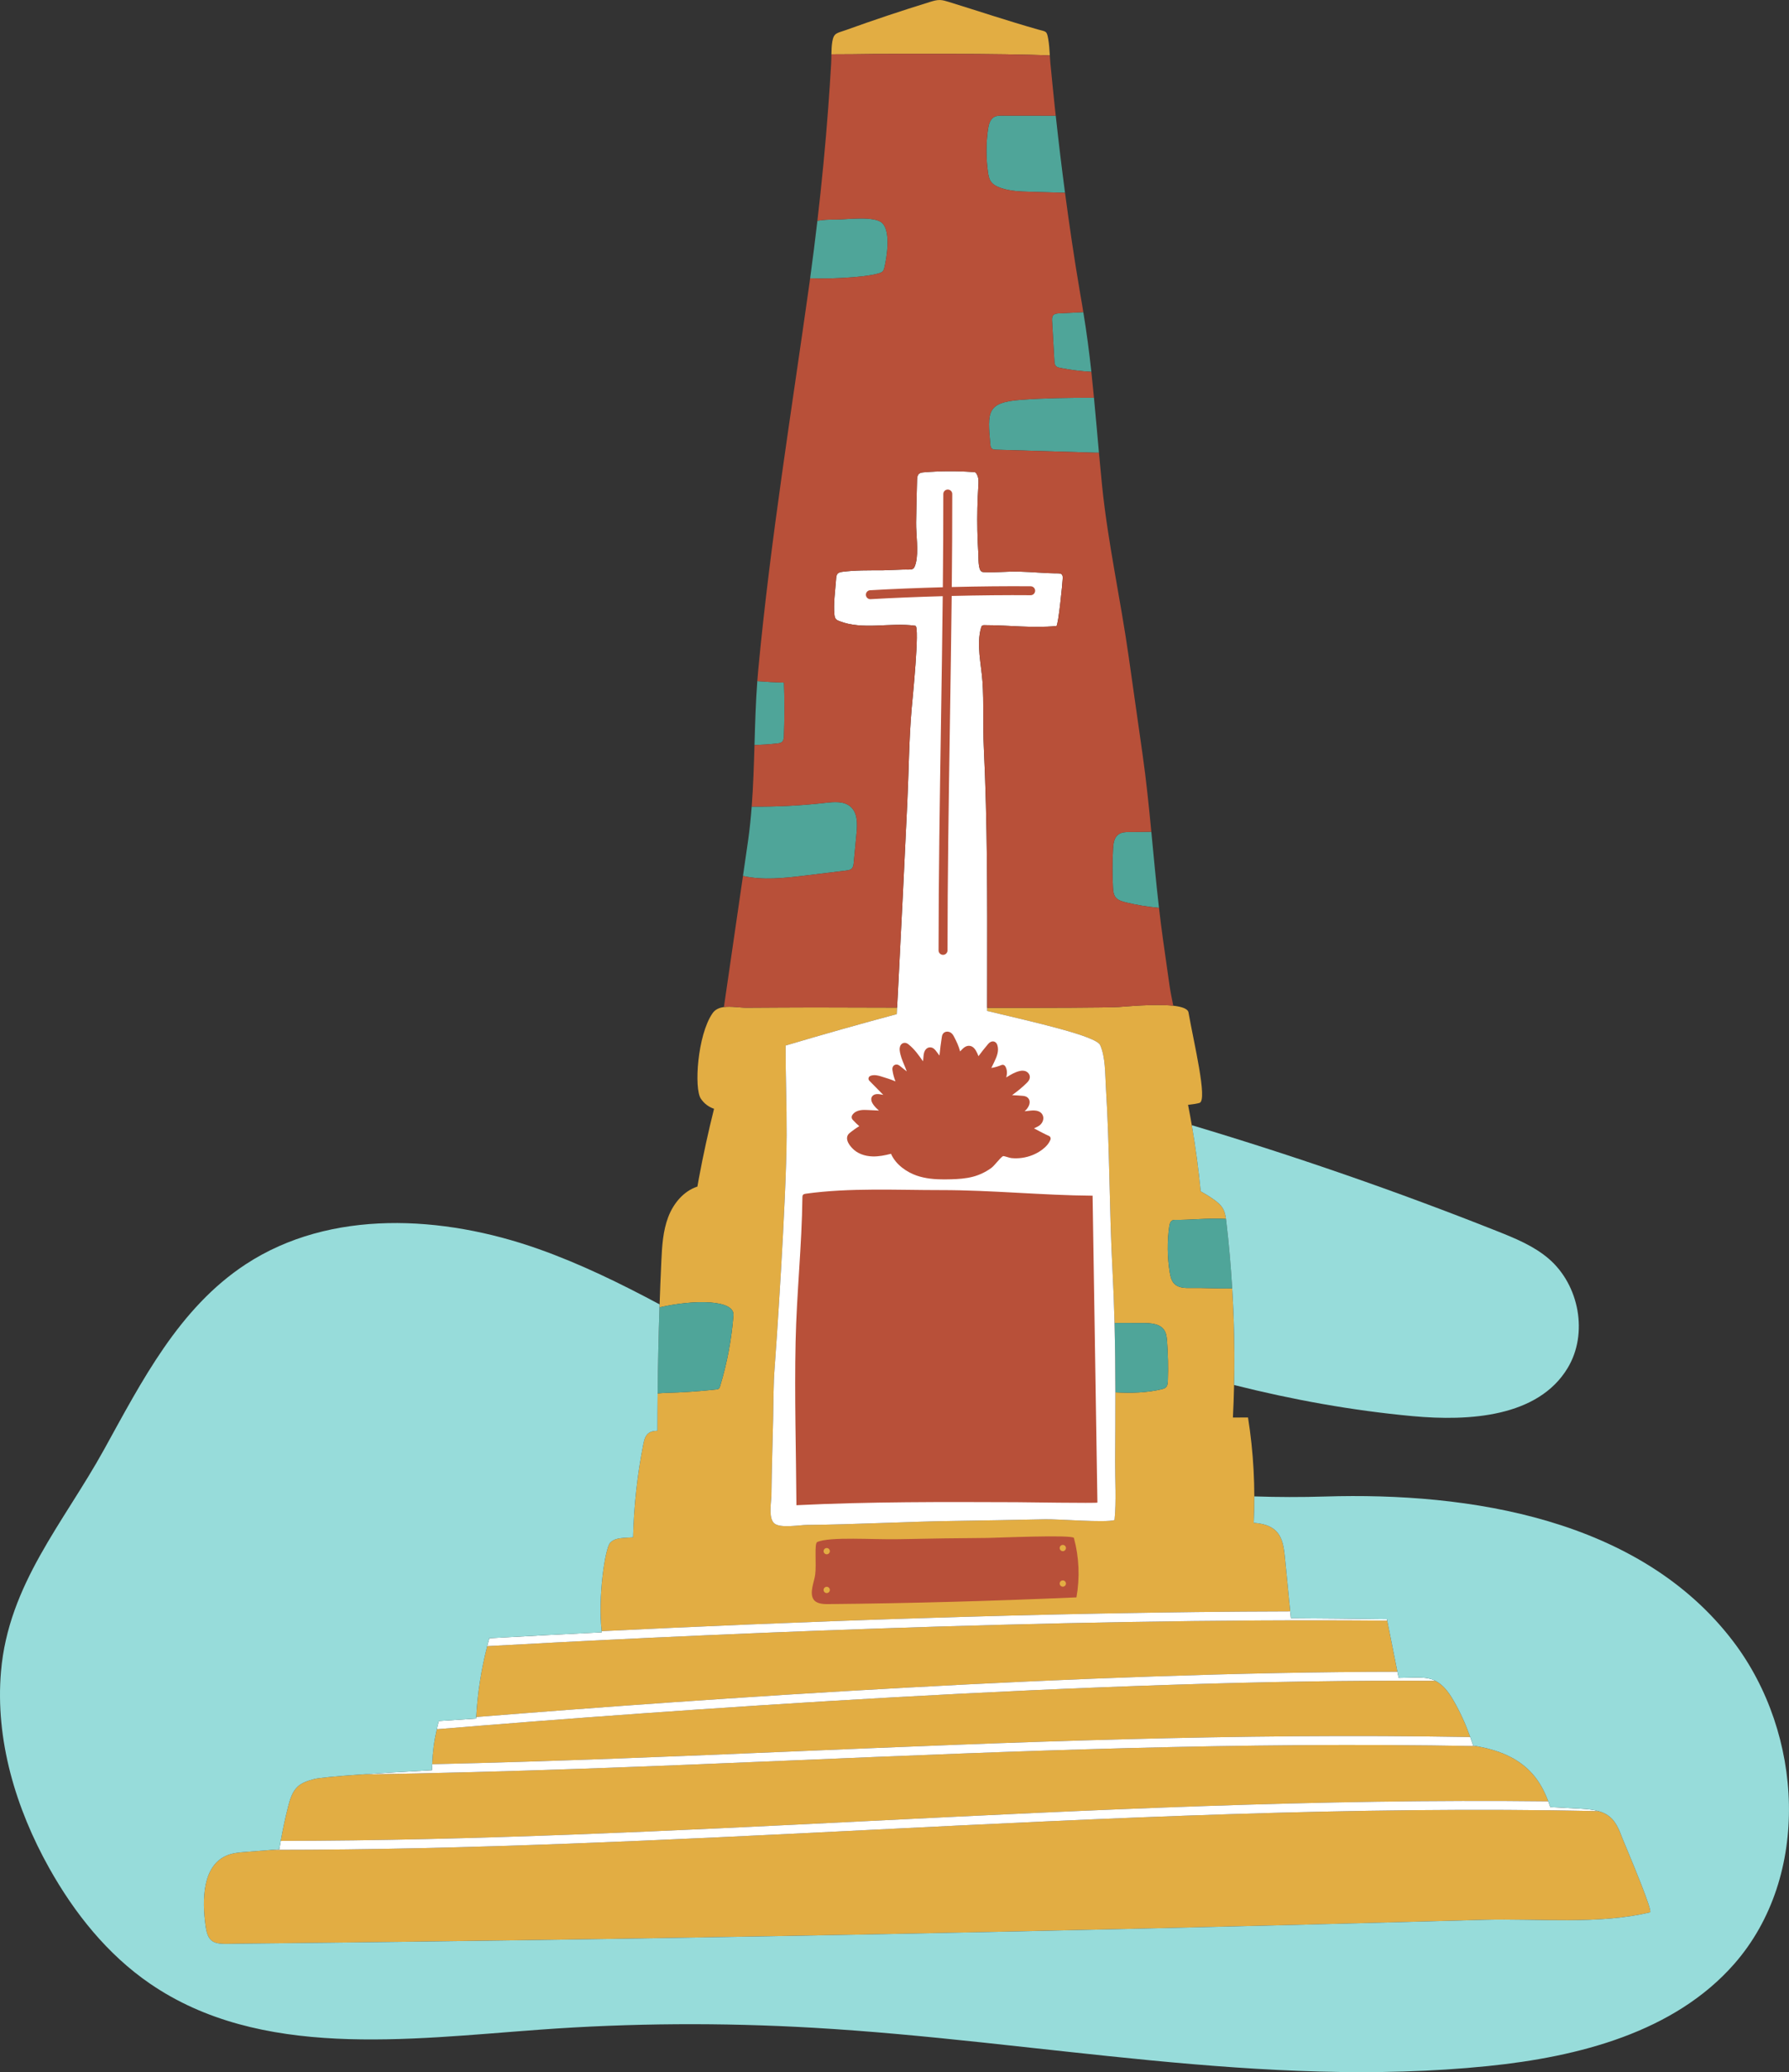 <?xml version="1.0" encoding="UTF-8"?><svg xmlns="http://www.w3.org/2000/svg" xmlns:xlink="http://www.w3.org/1999/xlink" height="463.5" preserveAspectRatio="xMidYMid meet" version="1.0" viewBox="0.0 -0.0 400.1 463.5" width="400.1" zoomAndPan="magnify"><rect x="0.0" y="-0.0" width="400.1" height="463.5" fill="#333333" stroke="none"/><defs><clipPath id="a"><path d="M 0 251 L 400.09 251 L 400.09 463.512 L 0 463.512 Z M 0 251"/></clipPath></defs><g><g id="change1_1"><path d="M 287.363 348.332 C 287.16 346.258 286.879 344.008 285.426 342.512 C 284.141 341.188 282.273 340.781 280.391 340.629 C 280.766 332.758 280.348 324.848 279.113 317.066 C 277.988 317.07 276.859 317.082 275.734 317.086 C 276.215 307.461 276.156 297.809 275.578 288.188 C 272.309 288.273 268.879 288.039 266.293 288.102 C 265.012 288.133 263.586 288.098 262.668 287.203 C 261.977 286.527 261.754 285.516 261.598 284.562 C 261.059 281.191 261.023 277.738 261.492 274.355 C 261.566 273.844 261.695 273.262 262.148 273.008 C 262.414 272.859 262.734 272.859 263.039 272.867 C 265.793 272.93 270.113 272.434 274.184 272.652 C 274.07 271.84 273.902 271.031 273.496 270.328 C 272.992 269.453 272.176 268.816 271.355 268.234 C 270.445 267.594 269.5 267.012 268.527 266.48 C 267.902 259.988 266.965 253.531 265.699 247.137 C 266.77 247.023 267.652 246.883 268.262 246.707 C 270.145 246.164 266.969 233.164 265.801 226.469 C 265.652 225.625 264.277 225.18 262.395 224.965 C 258.184 224.492 251.441 225.191 250.23 225.25 C 246.98 225.414 234.547 225.445 220.77 225.434 C 220.77 225.664 220.77 225.898 220.77 226.133 C 231.336 228.656 245.141 231.727 246.047 233.773 C 247.238 236.465 247.141 240.199 247.32 243.086 C 248.188 256.816 248.074 270.547 248.809 284.273 C 249.016 288.156 249.156 292.047 249.258 295.934 C 251.414 295.938 253.57 295.941 255.727 295.945 C 257.43 295.949 259.414 296.098 260.363 297.512 C 260.844 298.23 260.938 299.141 261.004 300.004 C 261.227 302.934 261.289 305.871 261.191 308.809 C 261.176 309.359 261.125 309.973 260.719 310.348 C 260.465 310.586 260.105 310.684 259.762 310.766 C 256.387 311.555 252.922 311.637 249.445 311.445 C 249.457 316.574 249.426 321.703 249.395 326.828 C 249.371 331.172 249.695 335.711 249.254 340.02 C 247.078 340.656 236.812 339.773 233.711 339.84 C 226.848 339.992 219.98 340.113 213.117 340.215 C 202.398 340.367 191.332 341.016 180.473 341.105 C 178.801 341.117 174.523 341.906 173.184 340.773 C 173.039 340.652 172.918 340.508 172.816 340.34 C 171.926 338.871 172.512 335.805 172.527 334.398 C 172.59 328.746 172.777 323.094 172.906 317.445 C 172.996 313.578 172.945 309.648 173.258 305.793 C 173.465 303.246 175.867 268.734 175.926 253.93 C 175.949 247.086 175.676 240.723 175.699 233.875 C 183.953 231.414 192.242 229.078 200.559 226.844 C 200.582 226.359 200.609 225.875 200.633 225.391 C 193.172 225.371 186.484 225.352 181.984 225.344 C 176.973 225.336 171.965 225.402 166.953 225.414 C 165.41 225.418 163.508 225.051 161.898 225.266 C 160.859 225.406 159.941 225.785 159.336 226.676 C 155.953 231.613 155.215 243.48 156.73 245.742 C 157.516 246.918 158.535 247.617 159.691 248.023 C 158.41 253.148 157.281 258.309 156.312 263.5 C 156.195 264.137 156.09 264.777 155.973 265.418 C 152.895 266.414 150.609 269.184 149.449 272.223 C 148.254 275.355 148.062 278.766 147.906 282.113 C 147.742 285.555 147.609 289 147.492 292.445 C 155.145 290.668 164.309 290.664 164.031 294.219 C 163.613 299.586 162.613 304.91 161.047 310.062 C 160.984 310.266 160.914 310.48 160.75 310.617 C 160.586 310.754 160.363 310.781 160.156 310.805 C 156.383 311.219 152.594 311.477 148.801 311.57 C 148.348 311.582 147.754 311.629 147.078 311.688 C 147.051 314.473 147.027 317.254 147.027 320.039 C 146.32 320.074 145.598 320.16 145.035 320.582 C 144.297 321.141 144.055 322.133 143.875 323.043 C 142.516 329.902 141.754 336.875 141.59 343.863 C 141.539 343.867 141.488 343.875 141.438 343.883 C 139.711 344.055 137.57 343.824 136.43 345.133 C 135.301 346.426 133.688 357.305 134.555 364.867 C 174.188 362.914 232.738 360.578 288.555 360.445 C 288.156 356.41 287.762 352.371 287.363 348.332 Z M 367.008 421.398 C 365.273 416.969 363.047 411.75 362.816 411.141 C 362.156 409.391 361.445 407.559 360.008 406.367 C 359.266 405.758 358.402 405.375 357.484 405.117 C 302.562 403.949 247.227 406.695 193.676 409.363 C 149.965 411.543 104.914 413.785 61.023 413.785 C 60.969 413.785 60.914 413.785 60.859 413.785 C 58.891 413.938 56.922 414.094 54.957 414.246 C 53.535 414.355 52.09 414.473 50.773 415.016 C 45.246 417.297 45.148 424.98 45.984 430.902 C 46.602 435.254 48.52 434.824 52.918 434.777 C 105.836 434.238 158.746 433.43 211.656 432.352 C 238.387 431.805 265.117 431.191 291.848 430.508 C 305.215 430.168 318.578 429.809 331.941 429.434 C 343.789 429.102 357.5 430.562 369.02 427.762 C 369.363 427.68 368.328 424.766 367.008 421.398 Z M 193.578 407.367 C 243.504 404.879 294.984 402.324 346.262 402.934 C 345.434 400.691 344.328 398.594 342.742 396.797 C 339.523 393.141 334.992 391.414 330.117 390.574 C 276.805 389.598 226.559 391.703 177.898 393.75 C 146.297 395.078 113.93 396.426 80.836 396.918 C 74.984 397.32 71.266 397.676 70.266 397.945 C 68.969 398.297 67.629 398.691 66.629 399.59 C 65.387 400.707 64.875 402.406 64.457 404.027 C 63.797 406.59 63.246 409.176 62.785 411.781 C 106.074 411.723 150.473 409.516 193.578 407.367 Z M 328.812 388.551 C 327.832 385.781 326.629 383.098 325.168 380.551 C 324.129 378.73 322.855 376.895 320.996 375.973 C 246.062 375.504 148.387 382.609 97.691 386.801 C 97.094 389.371 96.75 391.992 96.648 394.629 C 124.227 394 151.285 392.867 177.812 391.75 C 226.098 389.719 275.941 387.625 328.812 388.551 Z M 310.246 362.516 C 234.816 361.844 148.773 366 108.961 368.215 C 107.617 373.402 106.797 378.727 106.496 384.074 C 157.074 380.004 243.074 374.023 312.523 373.949 C 311.766 370.141 311.008 366.328 310.246 362.516 Z M 195.648 12.066 C 192.41 12.109 189.176 12.156 185.938 12.152 C 185.957 11.18 185.984 10.207 186.145 9.285 C 186.488 7.293 187.219 7.434 189.145 6.738 C 195.387 4.484 201.688 2.379 208.031 0.422 C 208.73 0.207 209.441 -0.008 210.172 0.004 C 210.836 0.016 211.48 0.211 212.113 0.406 C 218.77 2.465 225.402 4.68 232.102 6.586 C 233.949 7.113 234.086 6.824 234.422 8.68 C 234.641 9.891 234.711 11.156 234.789 12.406 C 224.809 11.926 198.539 12.031 195.648 12.066" fill="#e2ad43"/></g><g id="change2_1"><path d="M 259.762 310.766 C 260.105 310.684 260.465 310.586 260.719 310.348 C 261.125 309.973 261.176 309.359 261.191 308.809 C 261.289 305.871 261.227 302.934 261.004 300.004 C 260.938 299.141 260.844 298.23 260.363 297.512 C 259.414 296.098 257.43 295.949 255.727 295.945 C 253.57 295.941 251.414 295.938 249.258 295.934 C 249.387 301.102 249.438 306.273 249.445 311.445 C 252.922 311.637 256.387 311.555 259.762 310.766 Z M 174.926 165.926 C 175.262 165.605 175.301 165.086 175.32 164.621 C 175.461 160.648 175.465 156.672 175.332 152.695 C 173.34 152.637 171.352 152.52 169.367 152.363 C 169.012 157.117 168.879 161.895 168.738 166.668 C 170.441 166.602 172.145 166.492 173.844 166.301 C 174.227 166.254 174.645 166.195 174.926 165.926 Z M 179.973 195.863 C 183.059 195.484 186.148 195.109 189.234 194.73 C 189.695 194.676 190.191 194.602 190.512 194.266 C 190.824 193.938 190.883 193.453 190.926 193.008 C 191.137 190.824 191.344 188.641 191.555 186.457 C 191.758 184.336 191.836 181.867 190.238 180.457 C 188.785 179.172 186.59 179.359 184.66 179.578 C 179.172 180.207 173.641 180.484 168.113 180.426 C 167.922 182.984 167.66 185.531 167.301 188.055 C 166.922 190.684 166.539 193.312 166.16 195.941 C 170.594 196.945 175.391 196.422 179.973 195.863 Z M 252.684 186.109 C 251.766 186.098 250.773 186.137 250.055 186.707 C 249.152 187.426 248.988 188.711 248.926 189.863 C 248.762 192.742 248.758 195.629 248.91 198.504 C 248.953 199.277 249.023 200.098 249.496 200.707 C 250.012 201.363 250.875 201.621 251.688 201.824 C 254.156 202.434 256.672 202.844 259.203 203.074 C 258.547 197.398 258.031 191.727 257.488 186.051 C 255.688 186.07 254.02 186.125 252.684 186.109 Z M 235.559 70.504 C 235.258 70.84 235.266 71.34 235.293 71.789 C 235.465 74.77 235.633 77.75 235.805 80.727 C 235.828 81.141 235.867 81.598 236.156 81.895 C 236.398 82.141 236.758 82.223 237.094 82.289 C 239.398 82.746 241.734 83.043 244.078 83.172 C 243.594 78.711 243.012 74.258 242.277 69.824 C 240.461 69.914 238.641 70.004 236.824 70.094 C 236.367 70.117 235.863 70.16 235.559 70.504 Z M 228.211 89.445 C 220.641 90.023 220.82 92.164 221.48 99.387 C 221.512 99.723 221.555 100.094 221.805 100.328 C 222.051 100.559 222.422 100.582 222.758 100.594 C 230.148 100.812 237.539 101.035 244.93 101.258 C 245.203 101.266 245.488 101.27 245.773 101.27 C 245.402 97.168 245.051 93.066 244.66 88.969 C 239.176 88.957 233.656 89.031 228.211 89.445 Z M 197.352 60.758 C 197.602 60.535 197.703 60.191 197.781 59.863 C 198.355 57.523 199.266 51.812 197.312 49.902 C 195.594 48.215 189.309 49.117 186.922 49.109 C 185.402 49.105 184.039 49.16 182.805 49.387 C 182.305 53.68 181.77 57.969 181.18 62.246 C 186.512 62.504 196.117 61.852 197.352 60.758 Z M 222.422 26.121 C 221.434 26.613 221.113 27.852 220.957 28.945 C 220.504 32.133 220.504 35.387 220.965 38.574 C 221.062 39.266 221.191 39.973 221.574 40.555 C 222.066 41.293 222.906 41.723 223.742 42.016 C 225.855 42.762 228.141 42.836 230.383 42.898 C 232.984 42.977 235.586 43.051 238.188 43.129 C 237.426 37.387 236.738 31.637 236.113 25.883 C 232.098 25.875 228.082 25.871 224.062 25.867 C 223.504 25.867 222.922 25.871 222.422 26.121 Z M 263.039 272.867 C 262.734 272.859 262.414 272.859 262.148 273.008 C 261.695 273.262 261.566 273.844 261.492 274.355 C 261.023 277.738 261.059 281.191 261.598 284.562 C 261.754 285.516 261.977 286.527 262.668 287.203 C 263.586 288.098 265.012 288.133 266.293 288.102 C 268.879 288.039 272.309 288.273 275.578 288.188 C 275.281 283.211 274.848 278.242 274.266 273.289 C 274.238 273.078 274.211 272.863 274.184 272.652 C 270.113 272.434 265.793 272.93 263.039 272.867 Z M 148.801 311.57 C 148.348 311.582 147.754 311.629 147.078 311.688 C 147.141 305.27 147.277 298.855 147.492 292.445 C 155.145 290.668 164.309 290.664 164.031 294.219 C 163.613 299.586 162.613 304.91 161.047 310.062 C 160.984 310.266 160.914 310.48 160.75 310.617 C 160.586 310.754 160.363 310.781 160.156 310.805 C 156.383 311.219 152.594 311.477 148.801 311.57" fill="#4fa599"/></g><g id="change3_1"><path d="M 220.023 167.176 C 219.785 162.285 220.062 157.285 219.723 152.426 C 219.457 148.613 218.328 144.133 219.41 140.414 C 219.453 140.266 219.5 140.109 219.609 140 C 219.789 139.824 220.074 139.828 220.324 139.844 C 225.711 139.844 230.844 140.547 236.25 140.031 C 236.684 139.988 237.672 130.062 237.672 129.312 C 237.672 129.016 237.656 128.68 237.438 128.473 C 237.25 128.297 236.973 128.27 236.719 128.254 C 233.762 128.254 230.777 127.926 227.816 127.859 C 225.23 127.801 222.699 128.102 220.141 127.984 C 219.922 127.973 219.691 127.961 219.508 127.84 C 218.715 127.324 218.852 124.68 218.801 123.891 C 218.691 122.148 218.617 120.398 218.582 118.648 C 218.516 115.336 218.59 112.02 218.797 108.715 C 218.848 107.898 218.902 107.047 218.562 106.305 C 218.223 105.562 218.156 105.625 217.344 105.57 C 213.766 105.328 210.172 105.355 206.602 105.652 C 206.23 105.684 205.836 105.73 205.551 105.969 C 205.156 106.297 205.109 106.879 205.094 107.395 C 205 110.555 204.934 113.715 204.887 116.875 C 204.848 119.637 205.48 123.281 204.824 125.945 C 204.375 127.766 203.949 127.332 201.898 127.406 C 200.363 127.465 198.828 127.523 197.293 127.578 C 194.379 127.578 191.191 127.531 188.305 127.918 C 187.004 128.094 187.039 128.77 186.949 129.984 C 186.77 132.426 186.391 134.973 186.609 137.402 C 186.645 137.781 186.699 138.188 186.949 138.477 C 187.133 138.688 187.398 138.805 187.656 138.91 C 192.988 141.027 199.047 139.168 204.723 139.98 C 205.746 140.129 204.035 156.777 203.879 158.598 C 203.285 165.512 203.246 172.52 202.918 179.453 C 202.262 193.355 201.574 207.254 200.855 221.152 C 200.781 222.566 200.707 223.98 200.633 225.391 C 200.609 225.875 200.582 226.359 200.559 226.844 C 192.242 229.078 183.953 231.414 175.699 233.875 C 175.676 240.723 175.949 247.086 175.926 253.93 C 175.867 268.734 173.465 303.246 173.258 305.793 C 172.945 309.648 172.996 313.578 172.906 317.445 C 172.777 323.094 172.59 328.746 172.527 334.398 C 172.512 335.805 171.926 338.871 172.816 340.34 C 172.918 340.508 173.039 340.652 173.184 340.773 C 174.523 341.906 178.801 341.117 180.473 341.105 C 191.332 341.016 202.398 340.367 213.117 340.215 C 219.98 340.113 226.848 339.992 233.711 339.84 C 236.812 339.773 247.078 340.656 249.254 340.02 C 249.695 335.711 249.371 331.172 249.395 326.828 C 249.426 321.703 249.457 316.574 249.445 311.445 C 249.438 306.273 249.387 301.102 249.258 295.934 C 249.156 292.047 249.016 288.156 248.809 284.273 C 248.074 270.547 248.188 256.816 247.32 243.086 C 247.141 240.199 247.238 236.465 246.047 233.773 C 245.141 231.727 231.336 228.656 220.77 226.133 C 220.77 225.898 220.77 225.664 220.77 225.434 C 220.773 222.953 220.777 220.477 220.781 217.996 C 220.809 201.051 220.836 184.098 220.023 167.176 Z M 310.246 362.516 C 310.223 362.406 310.203 362.297 310.18 362.188 C 303.023 362.082 295.863 362.016 288.707 361.969 C 288.656 361.461 288.605 360.953 288.555 360.445 C 232.738 360.578 174.188 362.914 134.555 364.867 C 134.566 364.953 134.574 365.039 134.586 365.125 C 126.199 365.527 117.816 365.969 109.434 366.449 C 109.27 367.035 109.113 367.625 108.961 368.215 C 148.773 366 234.816 361.844 310.246 362.516 Z M 320.996 375.973 C 320.887 375.922 320.781 375.855 320.668 375.809 C 319.219 375.199 317.59 375.219 316.016 375.25 C 314.945 375.27 313.871 375.301 312.797 375.32 C 312.707 374.863 312.617 374.406 312.523 373.949 C 243.074 374.023 157.074 380.004 106.496 384.074 C 106.492 384.188 106.48 384.301 106.477 384.414 C 103.695 384.602 100.918 384.777 98.141 384.973 C 97.969 385.578 97.832 386.191 97.691 386.801 C 148.387 382.609 246.062 375.504 320.996 375.973 Z M 330.117 390.574 C 329.898 390.539 329.684 390.492 329.465 390.457 C 329.262 389.816 329.039 389.184 328.812 388.551 C 275.941 387.625 226.098 389.719 177.812 391.75 C 151.285 392.867 124.227 394 96.648 394.629 C 96.629 395.078 96.598 395.523 96.594 395.973 C 90.359 396.309 85.047 396.625 80.836 396.918 C 113.93 396.426 146.297 395.078 177.898 393.75 C 226.559 391.703 276.805 389.598 330.117 390.574 Z M 61.023 413.785 C 60.969 413.785 60.914 413.785 60.859 413.785 C 61.395 413.746 61.93 413.703 62.465 413.66 C 62.562 413.035 62.672 412.406 62.785 411.781 C 106.074 411.723 150.473 409.516 193.578 407.367 C 243.504 404.879 294.984 402.324 346.262 402.934 C 346.418 403.355 346.566 403.781 346.703 404.215 C 348.988 404.332 351.273 404.453 353.559 404.586 C 354.867 404.66 356.23 404.77 357.484 405.117 C 302.562 403.949 247.227 406.695 193.676 409.363 C 149.965 411.543 104.914 413.785 61.023 413.785" fill="#fff"/></g><g id="change4_1"><path d="M 238.395 346.273 C 238.395 345.887 238.078 345.574 237.695 345.574 C 237.309 345.574 236.992 345.887 236.992 346.273 C 236.992 346.66 237.309 346.973 237.695 346.973 C 238.078 346.973 238.395 346.66 238.395 346.273 Z M 238.395 354.215 C 238.395 353.828 238.078 353.516 237.695 353.516 C 237.309 353.516 236.992 353.828 236.992 354.215 C 236.992 354.602 237.309 354.914 237.695 354.914 C 238.078 354.914 238.395 354.602 238.395 354.215 Z M 185.59 346.973 C 185.59 346.586 185.277 346.273 184.891 346.273 C 184.504 346.273 184.191 346.586 184.191 346.973 C 184.191 347.359 184.504 347.672 184.891 347.672 C 185.277 347.672 185.59 347.359 185.59 346.973 Z M 185.59 355.648 C 185.59 355.262 185.277 354.949 184.891 354.949 C 184.504 354.949 184.191 355.262 184.191 355.648 C 184.191 356.035 184.504 356.348 184.891 356.348 C 185.277 356.348 185.59 356.035 185.59 355.648 Z M 240.738 357.312 C 222.172 358.117 203.719 358.645 185.133 358.812 C 183.922 358.824 182.473 358.707 181.875 357.652 C 181.027 356.16 182.098 353.832 182.309 352.25 C 182.629 349.852 182.07 345.242 182.762 344.934 C 185.59 343.672 195.293 344.418 201.051 344.293 C 207.672 344.148 214.293 344.059 220.914 344.012 C 222.656 344 239.961 343.223 240.176 344.023 C 241.34 348.34 241.531 352.914 240.738 357.312 Z M 230.512 131.141 C 225.227 131.094 219.051 131.156 212.859 131.309 C 212.93 124.203 212.973 117.215 212.965 110.504 C 212.965 109.949 212.516 109.504 211.965 109.504 C 211.41 109.504 210.965 109.953 210.965 110.508 C 210.973 117.23 210.93 124.238 210.859 131.359 C 205.133 131.516 199.477 131.746 194.594 132.031 C 194.039 132.062 193.621 132.535 193.652 133.09 C 193.684 133.621 194.125 134.031 194.648 134.031 C 194.672 134.031 194.691 134.027 194.711 134.027 C 199.555 133.746 205.16 133.516 210.836 133.359 C 210.734 142.887 210.586 152.594 210.438 162.129 C 210.176 179.02 209.906 196.484 209.906 212.586 C 209.906 213.137 210.352 213.586 210.906 213.586 C 211.457 213.586 211.906 213.137 211.906 212.586 C 211.906 196.5 212.176 179.043 212.438 162.16 C 212.586 152.598 212.734 142.859 212.84 133.309 C 219.027 133.156 225.207 133.094 230.492 133.141 C 230.496 133.141 230.5 133.141 230.504 133.141 C 231.051 133.141 231.496 132.699 231.504 132.148 C 231.508 131.598 231.062 131.145 230.512 131.141 Z M 234.57 254.082 C 233.863 253.781 232.348 252.996 231.25 252.398 C 231.703 252.199 232.109 251.98 232.332 251.844 C 233.102 251.367 233.637 250.285 233.16 249.375 C 232.758 248.605 231.867 248.285 230.527 248.422 C 230.07 248.469 229.609 248.52 229.148 248.574 C 229.277 248.438 229.422 248.316 229.547 248.18 C 229.73 247.973 230.324 247.234 230.273 246.438 C 230.25 246.066 230.09 245.746 229.816 245.508 C 229.445 245.191 228.977 245.148 228.699 245.121 C 227.918 245.051 227.133 245.008 226.344 244.973 C 227.512 244.121 228.656 243.219 229.684 242.176 C 229.895 241.965 230.328 241.52 230.316 240.898 C 230.309 240.312 229.875 239.77 229.266 239.578 C 228.762 239.422 228.266 239.516 227.938 239.598 C 226.977 239.84 226.129 240.336 225.273 240.863 C 225.191 240.91 225.113 240.965 225.035 241.012 C 225.367 239.828 225.129 239.004 224.797 238.48 C 224.621 238.211 224.277 238.105 223.984 238.23 C 223.258 238.535 222.488 238.758 221.707 238.887 C 221.93 238.434 222.152 237.977 222.367 237.523 C 222.941 236.332 223.465 235.062 223.051 233.77 C 223.012 233.656 222.902 233.305 222.562 233.094 C 222.18 232.855 221.562 232.852 220.977 233.539 C 220.23 234.414 219.52 235.328 218.828 236.25 C 218.672 235.828 218.496 235.418 218.266 235.031 C 218.125 234.789 217.695 234.062 216.906 233.945 C 216.066 233.82 215.441 234.449 215.137 234.754 C 214.996 234.895 214.859 235.047 214.719 235.188 C 214.438 234.023 213.902 232.941 213.406 231.98 C 213.258 231.688 213.055 231.285 212.66 231.012 C 212.176 230.676 211.402 230.637 210.949 231.16 C 210.715 231.438 210.664 231.766 210.633 231.961 C 210.418 233.336 210.246 234.723 210.105 236.113 C 209.84 235.77 209.594 235.414 209.324 235.074 C 209.133 234.828 208.73 234.316 208.09 234.281 C 207.758 234.258 207.434 234.371 207.176 234.605 C 206.66 235.07 206.551 235.895 206.531 236.34 C 206.516 236.691 206.457 237.043 206.422 237.395 C 206.41 237.379 206.398 237.363 206.387 237.344 C 205.465 236.027 204.512 234.668 203.199 233.625 C 203.055 233.512 202.727 233.238 202.262 233.273 C 201.973 233.293 201.711 233.43 201.523 233.652 C 201.148 234.102 201.188 234.738 201.207 234.926 C 201.34 236.113 201.797 237.199 202.238 238.25 C 202.441 238.727 202.629 239.191 202.789 239.656 L 201.238 238.422 C 200.734 238.023 200.336 238.09 200.086 238.215 C 199.902 238.305 199.488 238.602 199.594 239.359 C 199.711 240.223 199.945 241.074 200.266 241.891 C 199.203 241.438 198.105 241.094 197.035 240.773 C 196.422 240.59 195.5 240.316 194.641 240.668 C 194.438 240.754 194.289 240.93 194.246 241.145 C 194.199 241.355 194.262 241.578 194.414 241.734 C 195.352 242.707 196.301 243.672 197.258 244.625 C 197.348 244.711 197.445 244.809 197.543 244.902 L 196.711 244.762 C 196.441 244.719 195.766 244.652 195.289 245.004 C 195.051 245.184 194.895 245.441 194.859 245.734 C 194.746 246.586 195.602 247.582 196.566 248.414 L 193.938 248.289 C 193.152 248.25 191.516 248.172 190.672 249.332 C 190.516 249.547 190.449 249.77 190.48 250.004 C 190.516 250.289 190.691 250.469 190.766 250.543 L 190.934 250.719 C 191.336 251.137 191.723 251.539 192.176 251.906 C 191.406 252.375 190.664 252.902 189.973 253.477 C 189.648 253.742 189.465 254.098 189.438 254.508 C 189.395 255.184 189.785 255.965 190.598 256.832 C 191.668 257.977 193.297 258.629 195.18 258.676 C 196.547 258.711 197.906 258.434 199.27 258.086 C 200.34 260.566 202.871 262.219 204.992 262.957 C 206.969 263.648 209.082 263.816 211.148 263.816 C 211.68 263.816 212.211 263.805 212.734 263.789 C 214.234 263.742 215.973 263.652 217.656 263.199 C 219.078 262.812 220.422 262.172 221.645 261.297 C 222.055 261 222.484 260.504 222.941 259.98 C 223.387 259.465 224.062 258.684 224.367 258.602 C 224.52 258.59 225.02 258.738 225.289 258.82 C 225.633 258.926 225.953 259.027 226.223 259.051 C 226.992 259.125 227.777 259.109 228.559 259 C 230.219 258.77 231.781 258.133 233.078 257.164 C 234 256.469 234.605 255.738 234.926 254.93 C 235.059 254.598 234.902 254.219 234.57 254.082 Z M 245.43 336.105 C 245.07 313.227 244.711 290.344 244.352 267.461 C 233.137 267.379 221.777 266.203 210.453 266.207 C 200.562 266.215 189.98 265.652 180.215 267.016 C 179.98 267.051 179.719 267.098 179.574 267.289 C 179.465 267.441 179.457 267.641 179.453 267.828 C 179.332 278.598 178.16 289.348 177.93 300.129 C 177.668 312.309 178.039 324.574 178.113 336.695 C 194.488 335.891 210.891 335.957 227.285 336.02 C 228.688 336.027 245.43 336.277 245.43 336.105 Z M 161.898 225.266 C 163.316 215.492 164.746 205.715 166.16 195.941 C 170.594 196.945 175.391 196.422 179.973 195.863 C 183.059 195.484 186.148 195.109 189.234 194.73 C 189.695 194.676 190.191 194.602 190.512 194.266 C 190.824 193.938 190.883 193.453 190.926 193.008 C 191.137 190.824 191.344 188.641 191.555 186.457 C 191.758 184.336 191.836 181.867 190.238 180.457 C 188.785 179.172 186.59 179.359 184.66 179.578 C 179.172 180.207 173.641 180.484 168.113 180.426 C 168.461 175.871 168.602 171.273 168.738 166.668 C 170.441 166.602 172.145 166.492 173.844 166.301 C 174.227 166.254 174.645 166.195 174.926 165.926 C 175.262 165.605 175.301 165.086 175.32 164.621 C 175.461 160.648 175.465 156.672 175.332 152.695 C 173.34 152.637 171.352 152.52 169.367 152.363 C 169.438 151.441 169.512 150.523 169.598 149.605 C 172.332 120.707 177.008 92.047 181.039 63.312 C 181.09 62.957 181.129 62.602 181.18 62.246 C 186.512 62.504 196.117 61.852 197.352 60.758 C 197.602 60.535 197.703 60.191 197.781 59.863 C 198.355 57.523 199.266 51.812 197.312 49.902 C 195.594 48.215 189.309 49.117 186.922 49.109 C 185.402 49.105 184.039 49.16 182.805 49.387 C 183.785 40.953 184.605 32.5 185.234 24.031 C 185.477 20.754 185.691 17.473 185.883 14.191 C 185.922 13.527 185.926 12.84 185.938 12.152 C 189.176 12.156 192.41 12.109 195.648 12.066 C 198.539 12.031 224.809 11.926 234.789 12.406 C 234.82 12.938 234.855 13.469 234.902 13.988 C 235.227 17.402 235.566 20.812 235.926 24.219 C 235.984 24.773 236.055 25.328 236.113 25.883 C 232.098 25.875 228.082 25.871 224.062 25.867 C 223.504 25.867 222.922 25.871 222.422 26.121 C 221.434 26.613 221.113 27.852 220.957 28.945 C 220.504 32.133 220.504 35.387 220.965 38.574 C 221.062 39.266 221.191 39.973 221.574 40.555 C 222.066 41.293 222.906 41.723 223.742 42.016 C 225.855 42.762 228.141 42.836 230.383 42.898 C 232.984 42.977 235.586 43.051 238.188 43.129 C 239.156 50.445 240.234 57.746 241.469 65.027 C 241.648 66.102 241.836 67.18 242.023 68.258 C 242.113 68.777 242.191 69.301 242.277 69.824 C 240.461 69.914 238.641 70.004 236.824 70.094 C 236.367 70.117 235.863 70.16 235.559 70.504 C 235.258 70.84 235.266 71.34 235.293 71.789 C 235.465 74.77 235.633 77.75 235.805 80.727 C 235.828 81.141 235.867 81.598 236.156 81.895 C 236.398 82.141 236.758 82.223 237.094 82.289 C 239.398 82.746 241.734 83.043 244.078 83.172 C 244.285 85.102 244.477 87.035 244.66 88.969 C 239.176 88.957 233.656 89.031 228.211 89.445 C 220.641 90.023 220.82 92.164 221.48 99.387 C 221.512 99.723 221.555 100.094 221.805 100.328 C 222.051 100.559 222.422 100.582 222.758 100.594 C 230.148 100.812 237.539 101.035 244.93 101.258 C 245.203 101.266 245.488 101.27 245.773 101.27 C 245.996 103.738 246.227 106.211 246.477 108.676 C 247.789 121.465 250.586 133.949 252.402 146.73 C 253.441 154.051 254.48 161.367 255.52 168.688 C 256.344 174.477 256.934 180.262 257.488 186.051 C 255.688 186.07 254.02 186.125 252.684 186.109 C 251.766 186.098 250.773 186.137 250.055 186.707 C 249.152 187.426 248.988 188.711 248.926 189.863 C 248.762 192.742 248.758 195.629 248.91 198.504 C 248.953 199.277 249.023 200.098 249.496 200.707 C 250.012 201.363 250.875 201.621 251.688 201.824 C 254.156 202.434 256.672 202.844 259.203 203.074 C 259.473 205.422 259.758 207.77 260.094 210.117 C 260.582 213.57 261.074 217.023 261.562 220.477 C 261.766 221.898 262.098 223.426 262.395 224.965 C 258.184 224.492 251.441 225.191 250.23 225.25 C 246.98 225.414 234.547 225.445 220.77 225.434 C 220.773 222.953 220.777 220.477 220.781 217.996 C 220.809 201.051 220.836 184.098 220.023 167.176 C 219.785 162.285 220.062 157.285 219.723 152.426 C 219.457 148.613 218.328 144.133 219.41 140.414 C 219.453 140.266 219.5 140.109 219.609 140 C 219.789 139.824 220.074 139.828 220.324 139.844 C 225.711 139.844 230.844 140.547 236.25 140.031 C 236.684 139.988 237.672 130.062 237.672 129.312 C 237.672 129.016 237.656 128.68 237.438 128.473 C 237.25 128.297 236.973 128.27 236.719 128.254 C 233.762 128.254 230.777 127.926 227.816 127.859 C 225.23 127.801 222.699 128.102 220.141 127.984 C 219.922 127.973 219.691 127.961 219.508 127.84 C 218.715 127.324 218.852 124.68 218.801 123.891 C 218.691 122.148 218.617 120.398 218.582 118.648 C 218.516 115.336 218.59 112.02 218.797 108.715 C 218.848 107.898 218.902 107.047 218.562 106.305 C 218.223 105.562 218.156 105.625 217.344 105.57 C 213.766 105.328 210.172 105.355 206.602 105.652 C 206.23 105.684 205.836 105.73 205.551 105.969 C 205.156 106.297 205.109 106.879 205.094 107.395 C 205 110.555 204.934 113.715 204.887 116.875 C 204.848 119.637 205.48 123.281 204.824 125.945 C 204.375 127.766 203.949 127.332 201.898 127.406 C 200.363 127.465 198.828 127.523 197.293 127.578 C 194.379 127.578 191.191 127.531 188.305 127.918 C 187.004 128.094 187.039 128.77 186.949 129.984 C 186.77 132.426 186.391 134.973 186.609 137.402 C 186.645 137.781 186.699 138.188 186.949 138.477 C 187.133 138.688 187.398 138.805 187.656 138.91 C 192.988 141.027 199.047 139.168 204.723 139.98 C 205.746 140.129 204.035 156.777 203.879 158.598 C 203.285 165.512 203.246 172.52 202.918 179.453 C 202.262 193.355 201.574 207.254 200.855 221.152 C 200.781 222.566 200.707 223.98 200.633 225.391 C 193.172 225.371 186.484 225.352 181.984 225.344 C 176.973 225.336 171.965 225.402 166.953 225.414 C 165.41 225.418 163.508 225.051 161.898 225.266" fill="#b85039"/></g><g clip-path="url(#a)" id="change5_1"><path d="M 387.613 367.148 C 366.73 339.695 328.609 333.746 296.32 334.75 C 291.055 334.914 285.785 334.898 280.523 334.723 C 280.527 336.691 280.484 338.66 280.391 340.629 C 282.273 340.781 284.141 341.188 285.426 342.512 C 286.879 344.008 287.16 346.258 287.363 348.332 C 287.762 352.371 288.156 356.41 288.555 360.445 C 288.605 360.953 288.656 361.461 288.707 361.969 C 295.863 362.016 303.023 362.082 310.18 362.188 C 310.203 362.297 310.223 362.406 310.246 362.516 C 311.008 366.328 311.766 370.141 312.523 373.949 C 312.617 374.406 312.707 374.863 312.797 375.32 C 313.871 375.301 314.945 375.27 316.016 375.25 C 317.59 375.219 319.219 375.199 320.668 375.809 C 320.781 375.855 320.887 375.922 320.996 375.973 C 322.855 376.895 324.129 378.73 325.168 380.551 C 326.629 383.098 327.832 385.781 328.812 388.551 C 329.039 389.184 329.262 389.816 329.465 390.457 C 329.684 390.492 329.898 390.539 330.117 390.574 C 334.992 391.414 339.523 393.141 342.742 396.797 C 344.328 398.594 345.43 400.691 346.262 402.934 C 346.418 403.355 346.566 403.781 346.703 404.215 C 348.988 404.332 351.273 404.453 353.559 404.586 C 354.867 404.66 356.227 404.77 357.484 405.117 C 358.402 405.375 359.266 405.758 360.008 406.367 C 361.445 407.559 362.156 409.391 362.816 411.141 C 363.047 411.75 365.273 416.969 367.008 421.398 C 368.328 424.766 369.363 427.68 369.02 427.762 C 357.5 430.562 343.789 429.102 331.941 429.434 C 318.578 429.809 305.215 430.168 291.848 430.508 C 265.117 431.191 238.387 431.805 211.656 432.352 C 158.746 433.43 105.836 434.238 52.918 434.777 C 48.52 434.824 46.602 435.254 45.984 430.902 C 45.148 424.98 45.246 417.297 50.773 415.016 C 52.09 414.473 53.535 414.355 54.953 414.246 C 56.922 414.094 58.891 413.938 60.859 413.785 C 61.395 413.746 61.93 413.703 62.465 413.66 C 62.562 413.035 62.672 412.406 62.785 411.781 C 63.246 409.176 63.797 406.59 64.457 404.027 C 64.875 402.406 65.387 400.707 66.629 399.59 C 67.629 398.691 68.969 398.297 70.266 397.945 C 71.266 397.676 74.984 397.32 80.836 396.918 C 85.047 396.625 90.359 396.309 96.594 395.973 C 96.598 395.523 96.629 395.078 96.648 394.629 C 96.75 391.992 97.094 389.371 97.691 386.801 C 97.832 386.191 97.969 385.578 98.141 384.973 C 100.918 384.777 103.695 384.602 106.477 384.414 C 106.48 384.301 106.492 384.188 106.496 384.074 C 106.797 378.727 107.617 373.402 108.961 368.215 C 109.113 367.625 109.27 367.035 109.434 366.449 C 117.816 365.969 126.199 365.527 134.586 365.125 C 134.574 365.039 134.566 364.953 134.555 364.867 C 133.688 357.305 135.301 346.426 136.43 345.133 C 137.57 343.824 139.711 344.055 141.438 343.883 C 141.488 343.875 141.539 343.867 141.59 343.863 C 141.754 336.875 142.516 329.902 143.875 323.043 C 144.055 322.133 144.297 321.141 145.035 320.582 C 145.594 320.16 146.32 320.074 147.027 320.039 C 147.027 317.254 147.051 314.473 147.078 311.688 C 147.141 305.27 147.277 298.855 147.492 292.445 C 147.504 292.223 147.512 291.996 147.52 291.773 C 138.723 287.066 129.781 282.691 120.379 279.363 C 99.035 271.812 73.879 270.387 54.949 282.805 C 39.965 292.637 31.68 309.016 23.273 324.238 C 14.199 340.672 1.898 354.387 0.223 373.875 C -1.09 389.141 3.52 404.488 11 417.855 C 16.633 427.922 24.023 437.188 33.535 443.707 C 58.191 460.617 90.934 456.184 120.75 454.004 C 141.102 452.516 161.551 452.402 181.926 453.582 C 232.277 456.496 282.559 467.266 332.734 462.152 C 353.02 460.086 374.449 454.613 387.879 439.27 C 405.02 419.684 403.371 387.867 387.613 367.148 Z M 268.527 266.48 C 268.051 261.527 267.387 256.594 266.539 251.691 C 289.641 258.598 312.438 266.5 334.844 275.398 C 338.914 277.016 343.051 278.711 346.371 281.566 C 353.188 287.43 355.242 298.316 350.594 306.012 C 343.984 316.965 328.652 317.949 315.914 316.77 C 302.336 315.508 289.051 313.094 275.992 309.805 C 276.152 302.598 276.012 295.383 275.578 288.188 C 275.281 283.211 274.848 278.242 274.266 273.289 C 274.238 273.078 274.211 272.863 274.184 272.652 C 274.07 271.84 273.902 271.031 273.496 270.328 C 272.992 269.453 272.176 268.816 271.355 268.234 C 270.445 267.594 269.5 267.012 268.527 266.48" fill="#97dcda"/></g></g></svg>